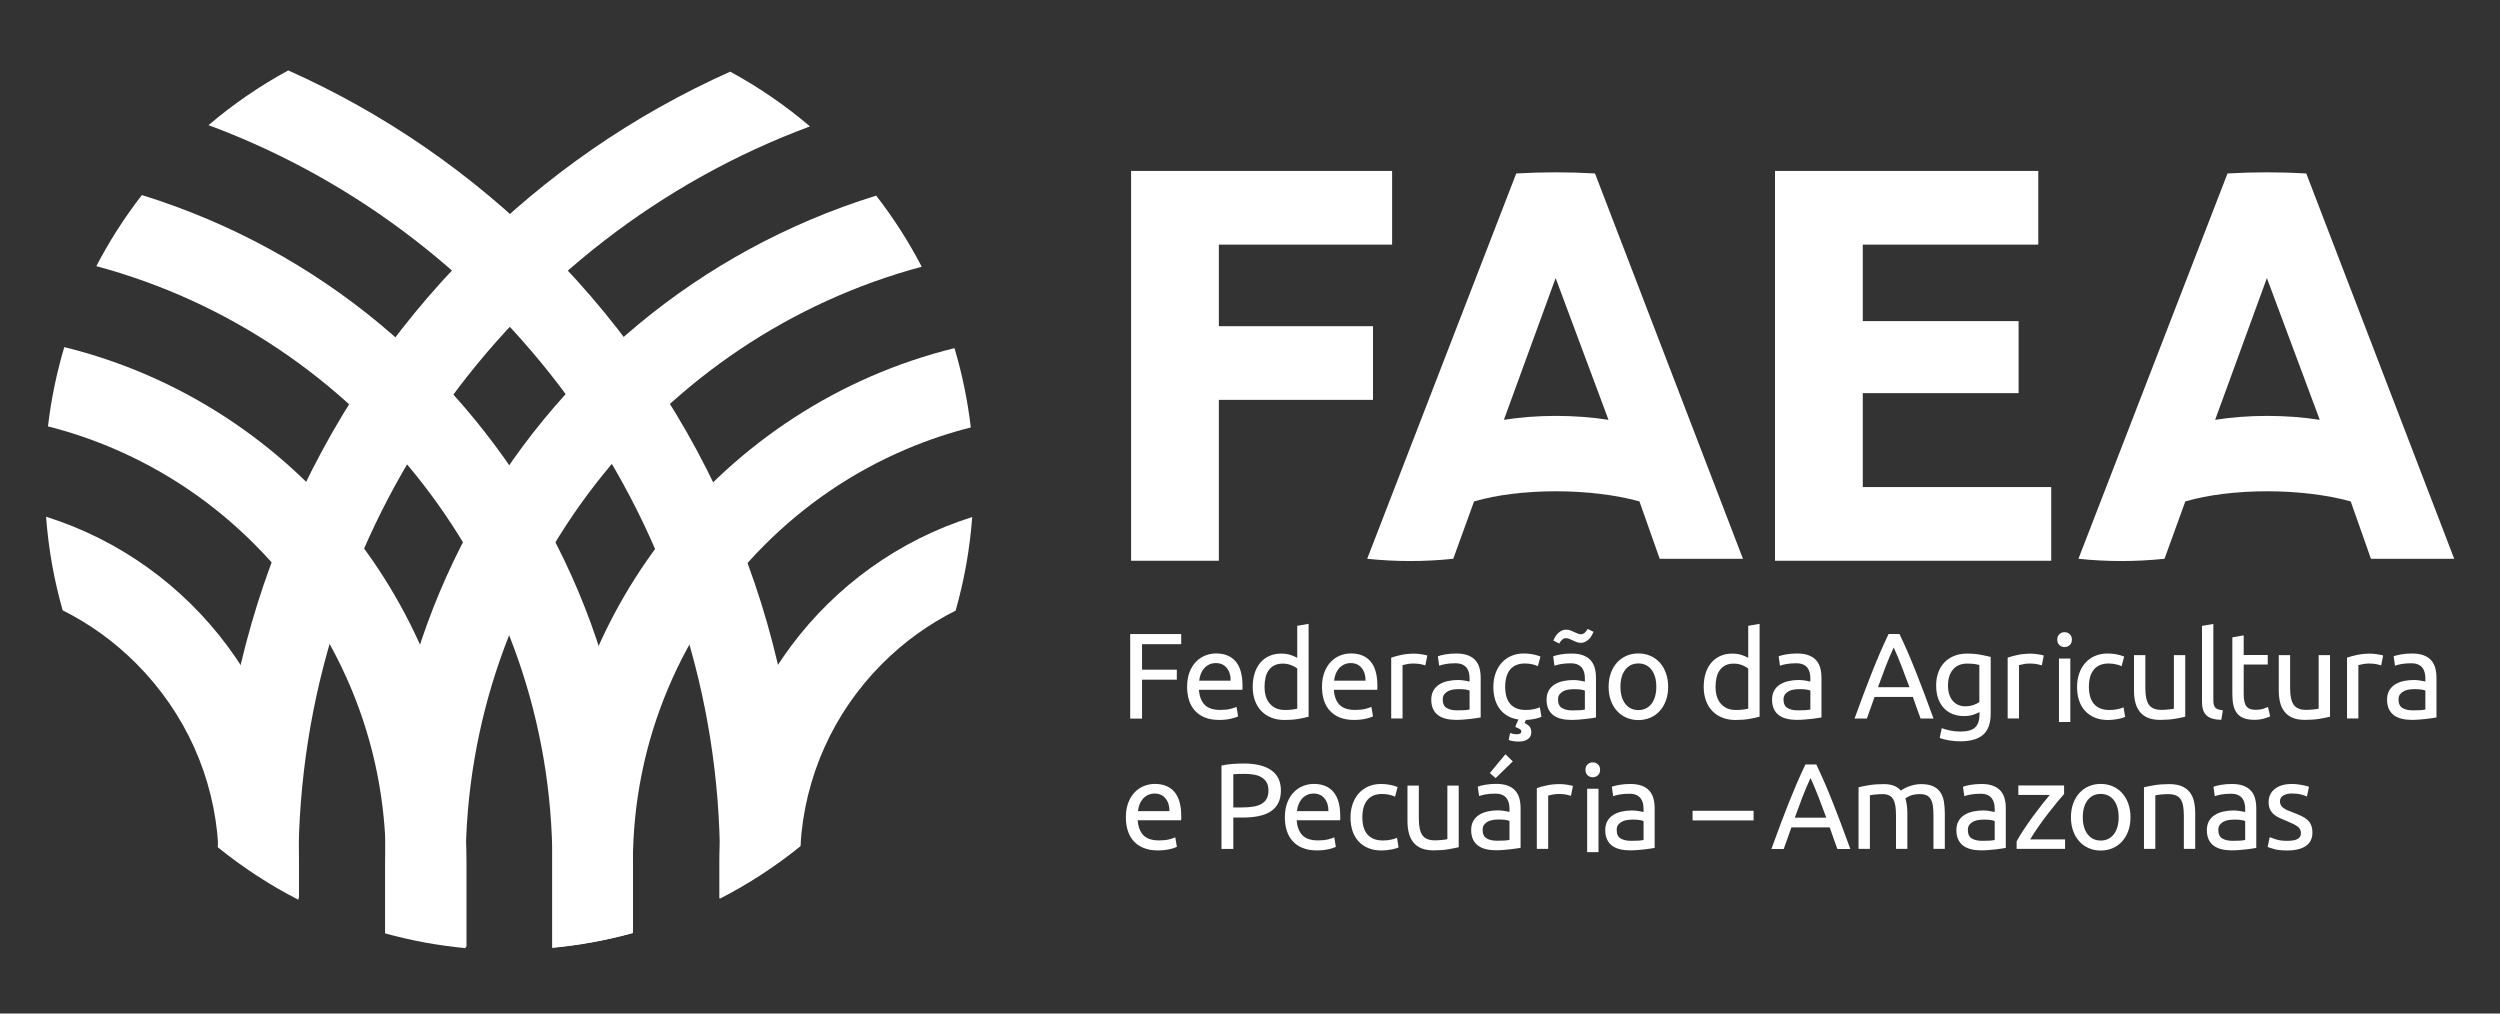 <?xml version="1.0" encoding="UTF-8" standalone="no"?>
<!DOCTYPE svg PUBLIC "-//W3C//DTD SVG 1.1//EN" "http://www.w3.org/Graphics/SVG/1.1/DTD/svg11.dtd">
<svg width="100%" height="100%" viewBox="0 0 370 150" version="1.1" xmlns="http://www.w3.org/2000/svg" xmlns:xlink="http://www.w3.org/1999/xlink" xml:space="preserve" xmlns:serif="http://www.serif.com/" style="fill-rule:evenodd;clip-rule:evenodd;stroke-linejoin:round;stroke-miterlimit:2;">
    <rect x="0" y="0" width="370" height="150" fill="#333333" stroke="none"/>
    <g id="Layer-1" serif:id="Layer 1" transform="matrix(4.167,0,0,4.167,-1568.94,-1165.54)">
        <g transform="matrix(0.213,0,0,0.213,416.657,302.227)">
            <path d="M0,14.099L0,0L8.504,0L8.504,1.689L1.974,1.689L1.974,5.941L7.772,5.941L7.772,7.609L1.974,7.609L1.974,14.099L0,14.099Z" style="fill:white;fill-rule:nonzero;"/>
        </g>
        <g transform="matrix(0.213,0,0,0.213,420.225,304.311)">
            <path d="M0,-2.014C0.013,-2.868 -0.201,-3.571 -0.641,-4.119C-1.082,-4.669 -1.689,-4.944 -2.462,-4.944C-2.896,-4.944 -3.279,-4.859 -3.611,-4.69C-3.944,-4.52 -4.225,-4.299 -4.456,-4.029C-4.687,-3.757 -4.866,-3.445 -4.995,-3.092C-5.124,-2.74 -5.208,-2.38 -5.249,-2.014L0,-2.014ZM-7.263,-0.977C-7.263,-1.912 -7.128,-2.73 -6.856,-3.428C-6.585,-4.126 -6.226,-4.706 -5.778,-5.167C-5.331,-5.628 -4.815,-5.974 -4.232,-6.205C-3.649,-6.436 -3.052,-6.551 -2.441,-6.551C-1.018,-6.551 0.074,-6.107 0.834,-5.218C1.593,-4.33 1.973,-2.977 1.973,-1.16L1.973,-0.844C1.973,-0.715 1.966,-0.597 1.953,-0.489L-5.29,-0.489C-5.208,0.61 -4.89,1.444 -4.333,2.014C-3.778,2.584 -2.91,2.869 -1.729,2.869C-1.065,2.869 -0.506,2.811 -0.051,2.696C0.403,2.581 0.746,2.468 0.977,2.36L1.241,3.947C1.01,4.069 0.606,4.198 0.03,4.334C-0.546,4.468 -1.201,4.537 -1.933,4.537C-2.855,4.537 -3.652,4.397 -4.323,4.12C-4.995,3.841 -5.547,3.459 -5.981,2.97C-6.416,2.482 -6.738,1.902 -6.948,1.231C-7.158,0.559 -7.263,-0.176 -7.263,-0.977" style="fill:white;fill-rule:nonzero;"/>
        </g>
        <g transform="matrix(0.213,0,0,0.213,422.59,303.693)">
            <path d="M0,-1.139C-0.231,-1.329 -0.563,-1.512 -0.997,-1.689C-1.431,-1.865 -1.906,-1.953 -2.421,-1.953C-2.964,-1.953 -3.428,-1.855 -3.814,-1.659C-4.201,-1.461 -4.517,-1.191 -4.761,-0.844C-5.005,-0.498 -5.181,-0.088 -5.29,0.386C-5.398,0.861 -5.452,1.37 -5.452,1.912C-5.452,3.146 -5.147,4.099 -4.537,4.77C-3.927,5.442 -3.113,5.778 -2.096,5.778C-1.58,5.778 -1.149,5.755 -0.804,5.707C-0.458,5.659 -0.19,5.608 0,5.554L0,-1.139ZM0,-8.26L1.892,-8.585L1.892,6.897C1.458,7.019 0.902,7.141 0.224,7.262C-0.455,7.384 -1.234,7.446 -2.116,7.446C-2.93,7.446 -3.662,7.317 -4.313,7.059C-4.964,6.802 -5.521,6.436 -5.981,5.961C-6.442,5.486 -6.799,4.906 -7.049,4.221C-7.301,3.537 -7.426,2.766 -7.426,1.912C-7.426,1.098 -7.321,0.352 -7.11,-0.326C-6.9,-1.003 -6.592,-1.587 -6.185,-2.076C-5.778,-2.564 -5.279,-2.943 -4.689,-3.214C-4.1,-3.486 -3.425,-3.621 -2.665,-3.621C-2.055,-3.621 -1.516,-3.54 -1.048,-3.377C-0.58,-3.214 -0.231,-3.059 0,-2.91L0,-8.26Z" style="fill:white;fill-rule:nonzero;"/>
        </g>
        <g transform="matrix(0.213,0,0,0.213,425.016,304.311)">
            <path d="M0,-2.014C0.013,-2.868 -0.201,-3.571 -0.641,-4.119C-1.082,-4.669 -1.689,-4.944 -2.462,-4.944C-2.896,-4.944 -3.279,-4.859 -3.611,-4.69C-3.944,-4.52 -4.225,-4.299 -4.456,-4.029C-4.687,-3.757 -4.866,-3.445 -4.995,-3.092C-5.124,-2.74 -5.208,-2.38 -5.249,-2.014L0,-2.014ZM-7.263,-0.977C-7.263,-1.912 -7.128,-2.73 -6.856,-3.428C-6.585,-4.126 -6.226,-4.706 -5.778,-5.167C-5.331,-5.628 -4.815,-5.974 -4.232,-6.205C-3.649,-6.436 -3.052,-6.551 -2.441,-6.551C-1.018,-6.551 0.074,-6.107 0.834,-5.218C1.593,-4.33 1.973,-2.977 1.973,-1.16L1.973,-0.844C1.973,-0.715 1.966,-0.597 1.953,-0.489L-5.29,-0.489C-5.208,0.61 -4.89,1.444 -4.333,2.014C-3.778,2.584 -2.91,2.869 -1.729,2.869C-1.065,2.869 -0.506,2.811 -0.051,2.696C0.403,2.581 0.746,2.468 0.977,2.36L1.241,3.947C1.01,4.069 0.606,4.198 0.03,4.334C-0.546,4.468 -1.201,4.537 -1.933,4.537C-2.855,4.537 -3.652,4.397 -4.323,4.12C-4.995,3.841 -5.547,3.459 -5.981,2.97C-6.416,2.482 -6.738,1.902 -6.948,1.231C-7.158,0.559 -7.263,-0.176 -7.263,-0.977" style="fill:white;fill-rule:nonzero;"/>
        </g>
        <g transform="matrix(0.213,0,0,0.213,426.759,305.224)">
            <path d="M0,-10.803C0.163,-10.803 0.349,-10.793 0.56,-10.773C0.77,-10.752 0.977,-10.725 1.181,-10.692C1.384,-10.657 1.569,-10.623 1.739,-10.59C1.909,-10.556 2.034,-10.525 2.116,-10.498L1.79,-8.85C1.642,-8.905 1.394,-8.969 1.048,-9.043C0.702,-9.117 0.257,-9.156 -0.284,-9.156C-0.638,-9.156 -0.987,-9.117 -1.333,-9.043C-1.679,-8.969 -1.905,-8.918 -2.015,-8.891L-2.015,0L-3.906,0L-3.906,-10.132C-3.458,-10.294 -2.902,-10.448 -2.237,-10.59C-1.573,-10.732 -0.827,-10.803 0,-10.803" style="fill:white;fill-rule:nonzero;"/>
        </g>
        <g transform="matrix(0.213,0,0,0.213,428.273,303.256)">
            <path d="M0,7.893C0.447,7.893 0.845,7.883 1.19,7.863C1.536,7.842 1.824,7.805 2.055,7.75L2.055,4.597C1.92,4.53 1.699,4.472 1.395,4.424C1.089,4.377 0.719,4.353 0.285,4.353C0,4.353 -0.302,4.373 -0.62,4.414C-0.939,4.455 -1.23,4.539 -1.495,4.668C-1.76,4.797 -1.98,4.974 -2.156,5.198C-2.332,5.421 -2.421,5.716 -2.421,6.082C-2.421,6.761 -2.204,7.232 -1.77,7.497C-1.336,7.761 -0.746,7.893 0,7.893M-0.162,-1.587C0.597,-1.587 1.238,-1.489 1.76,-1.293C2.282,-1.095 2.703,-0.818 3.021,-0.459C3.34,-0.099 3.567,0.329 3.703,0.824C3.838,1.319 3.906,1.865 3.906,2.461L3.906,9.074C3.744,9.1 3.516,9.138 3.225,9.185C2.934,9.233 2.604,9.277 2.238,9.317C1.872,9.358 1.475,9.395 1.048,9.429C0.621,9.463 0.197,9.48 -0.224,9.48C-0.82,9.48 -1.369,9.419 -1.871,9.297C-2.373,9.175 -2.807,8.982 -3.174,8.717C-3.539,8.453 -3.824,8.104 -4.027,7.669C-4.231,7.236 -4.333,6.713 -4.333,6.103C-4.333,5.52 -4.215,5.018 -3.977,4.597C-3.74,4.177 -3.418,3.838 -3.011,3.581C-2.604,3.323 -2.129,3.132 -1.586,3.01C-1.045,2.888 -0.475,2.828 0.122,2.828C0.312,2.828 0.509,2.837 0.713,2.858C0.916,2.878 1.109,2.906 1.292,2.939C1.475,2.973 1.635,3.003 1.77,3.031C1.906,3.058 2,3.079 2.055,3.092L2.055,2.563C2.055,2.251 2.021,1.943 1.953,1.637C1.885,1.332 1.764,1.061 1.587,0.824C1.41,0.586 1.17,0.396 0.865,0.253C0.56,0.112 0.163,0.04 -0.325,0.04C-0.949,0.04 -1.495,0.084 -1.963,0.172C-2.432,0.261 -2.78,0.352 -3.011,0.447L-3.234,-1.12C-2.99,-1.228 -2.584,-1.334 -2.014,-1.435C-1.444,-1.537 -0.827,-1.587 -0.162,-1.587" style="fill:white;fill-rule:nonzero;"/>
        </g>
        <g transform="matrix(0.213,0,0,0.213,430.712,303.684)">
            <path d="M0,7.487L-0.225,7.996C0.17,8.185 0.454,8.392 0.631,8.616C0.807,8.84 0.895,9.169 0.895,9.603C0.895,9.752 0.861,9.915 0.793,10.091C0.725,10.267 0.61,10.43 0.447,10.58C0.285,10.728 0.067,10.85 -0.203,10.946C-0.475,11.041 -0.807,11.088 -1.201,11.088C-1.553,11.088 -1.875,11.06 -2.167,11.007C-2.459,10.952 -2.692,10.891 -2.869,10.824L-2.645,9.664C-2.482,9.717 -2.309,9.765 -2.126,9.806C-1.943,9.847 -1.736,9.867 -1.506,9.867C-1.018,9.867 -0.773,9.712 -0.773,9.399C-0.773,9.25 -0.848,9.125 -0.997,9.023C-1.146,8.922 -1.356,8.816 -1.628,8.708L-1.77,8.646C-1.717,8.484 -1.642,8.287 -1.547,8.056C-1.451,7.826 -1.35,7.609 -1.241,7.406C-1.934,7.31 -2.54,7.111 -3.063,6.805C-3.584,6.501 -4.021,6.111 -4.374,5.635C-4.727,5.161 -4.992,4.615 -5.168,3.998C-5.344,3.381 -5.432,2.706 -5.432,1.973C-5.432,1.16 -5.313,0.414 -5.076,-0.264C-4.839,-0.943 -4.504,-1.529 -4.068,-2.024C-3.635,-2.519 -3.103,-2.906 -2.473,-3.184C-1.842,-3.461 -1.14,-3.601 -0.366,-3.601C0.108,-3.601 0.583,-3.56 1.058,-3.479C1.532,-3.398 1.986,-3.268 2.421,-3.092L1.994,-1.485C1.709,-1.62 1.38,-1.729 1.007,-1.811C0.634,-1.892 0.236,-1.933 -0.184,-1.933C-1.241,-1.933 -2.052,-1.6 -2.614,-0.936C-3.178,-0.271 -3.459,0.699 -3.459,1.973C-3.459,2.544 -3.395,3.065 -3.266,3.54C-3.137,4.015 -2.934,4.422 -2.655,4.76C-2.377,5.1 -2.021,5.361 -1.587,5.544C-1.153,5.727 -0.624,5.819 0,5.819C0.502,5.819 0.956,5.771 1.363,5.676C1.77,5.582 2.088,5.48 2.319,5.371L2.584,6.958C2.475,7.012 2.329,7.07 2.146,7.131C1.963,7.192 1.756,7.246 1.525,7.294C1.295,7.341 1.047,7.382 0.783,7.416C0.519,7.45 0.258,7.473 0,7.487" style="fill:white;fill-rule:nonzero;"/>
        </g>
        <g transform="matrix(0.213,0,0,0.213,432.368,302.382)">
            <path d="M0,12.003C0.448,12.003 0.846,11.993 1.191,11.973C1.537,11.952 1.824,11.915 2.056,11.86L2.056,8.707C1.92,8.64 1.699,8.582 1.395,8.534C1.09,8.487 0.719,8.463 0.285,8.463C0,8.463 -0.301,8.483 -0.619,8.524C-0.938,8.565 -1.23,8.649 -1.494,8.778C-1.76,8.907 -1.979,9.084 -2.156,9.308C-2.332,9.531 -2.42,9.826 -2.42,10.192C-2.42,10.871 -2.203,11.342 -1.77,11.607C-1.336,11.871 -0.746,12.003 0,12.003M3.5,-1.099C3.432,-0.936 3.34,-0.746 3.225,-0.529C3.109,-0.312 2.964,-0.112 2.788,0.071C2.611,0.254 2.404,0.41 2.168,0.539C1.93,0.668 1.669,0.732 1.385,0.732C1.113,0.732 0.858,0.685 0.621,0.59C0.384,0.495 0.156,0.394 -0.061,0.284C-0.291,0.176 -0.488,0.095 -0.65,0.04C-0.812,-0.014 -0.969,-0.041 -1.118,-0.041C-1.35,-0.041 -1.562,0.054 -1.76,0.244C-1.956,0.434 -2.108,0.638 -2.217,0.855L-3.193,0.366C-3.139,0.203 -3.051,0.014 -2.929,-0.204C-2.807,-0.421 -2.658,-0.621 -2.481,-0.804C-2.305,-0.987 -2.098,-1.143 -1.861,-1.271C-1.623,-1.4 -1.362,-1.465 -1.078,-1.465C-0.807,-1.465 -0.553,-1.417 -0.314,-1.322C-0.078,-1.227 0.15,-1.126 0.367,-1.018C0.598,-0.909 0.794,-0.827 0.957,-0.773C1.119,-0.719 1.275,-0.692 1.425,-0.692C1.655,-0.692 1.869,-0.787 2.066,-0.976C2.262,-1.167 2.414,-1.37 2.523,-1.587L3.5,-1.099ZM-0.162,2.523C0.598,2.523 1.238,2.621 1.761,2.817C2.283,3.015 2.703,3.292 3.021,3.651C3.34,4.011 3.568,4.439 3.703,4.934C3.839,5.429 3.906,5.975 3.906,6.571L3.906,13.184C3.744,13.21 3.517,13.248 3.225,13.295C2.934,13.343 2.605,13.387 2.238,13.427C1.873,13.468 1.476,13.505 1.049,13.539C0.621,13.573 0.197,13.59 -0.223,13.59C-0.82,13.59 -1.369,13.529 -1.871,13.407C-2.373,13.285 -2.807,13.092 -3.173,12.827C-3.539,12.563 -3.824,12.214 -4.027,11.779C-4.23,11.346 -4.332,10.823 -4.332,10.213C-4.332,9.63 -4.215,9.128 -3.977,8.707C-3.74,8.287 -3.417,7.948 -3.01,7.691C-2.604,7.433 -2.129,7.242 -1.586,7.12C-1.044,6.998 -0.475,6.938 0.123,6.938C0.312,6.938 0.51,6.947 0.713,6.968C0.916,6.988 1.109,7.016 1.293,7.049C1.476,7.083 1.635,7.113 1.771,7.141C1.906,7.168 2.001,7.189 2.056,7.202L2.056,6.673C2.056,6.361 2.021,6.053 1.953,5.747C1.886,5.442 1.764,5.171 1.588,4.934C1.411,4.696 1.17,4.506 0.865,4.363C0.561,4.222 0.164,4.15 -0.324,4.15C-0.949,4.15 -1.494,4.194 -1.963,4.282C-2.431,4.371 -2.779,4.462 -3.01,4.557L-3.234,2.99C-2.99,2.882 -2.583,2.776 -2.014,2.675C-1.443,2.573 -0.826,2.523 -0.162,2.523" style="fill:white;fill-rule:nonzero;"/>
        </g>
        <g transform="matrix(0.213,0,0,0.213,435.343,304.099)">
            <path d="M0,-0.001C0,-1.194 -0.269,-2.14 -0.804,-2.839C-1.339,-3.537 -2.068,-3.887 -2.991,-3.887C-3.913,-3.887 -4.642,-3.537 -5.178,-2.839C-5.714,-2.14 -5.981,-1.194 -5.981,-0.001C-5.981,1.193 -5.714,2.139 -5.178,2.838C-4.642,3.536 -3.913,3.886 -2.991,3.886C-2.068,3.886 -1.339,3.536 -0.804,2.838C-0.269,2.139 0,1.193 0,-0.001M1.974,-0.001C1.974,0.841 1.852,1.6 1.607,2.278C1.363,2.956 1.021,3.539 0.58,4.027C0.14,4.516 -0.386,4.893 -0.997,5.157C-1.606,5.421 -2.272,5.554 -2.991,5.554C-3.71,5.554 -4.374,5.421 -4.984,5.157C-5.595,4.893 -6.12,4.516 -6.562,4.027C-7.002,3.539 -7.345,2.956 -7.589,2.278C-7.833,1.6 -7.954,0.841 -7.954,-0.001C-7.954,-0.828 -7.833,-1.584 -7.589,-2.269C-7.345,-2.954 -7.002,-3.54 -6.562,-4.028C-6.12,-4.517 -5.595,-4.894 -4.984,-5.158C-4.374,-5.423 -3.71,-5.555 -2.991,-5.555C-2.272,-5.555 -1.606,-5.423 -0.997,-5.158C-0.386,-4.894 0.14,-4.517 0.58,-4.028C1.021,-3.54 1.363,-2.954 1.607,-2.269C1.852,-1.584 1.974,-0.828 1.974,-0.001" style="fill:white;fill-rule:nonzero;"/>
        </g>
        <g transform="matrix(0.213,0,0,0.213,438.608,303.693)">
            <path d="M0,-1.139C-0.23,-1.329 -0.562,-1.512 -0.997,-1.689C-1.432,-1.865 -1.906,-1.953 -2.421,-1.953C-2.964,-1.953 -3.428,-1.855 -3.814,-1.659C-4.201,-1.461 -4.517,-1.191 -4.761,-0.844C-5.005,-0.498 -5.182,-0.088 -5.289,0.386C-5.398,0.861 -5.452,1.37 -5.452,1.912C-5.452,3.146 -5.146,4.099 -4.537,4.77C-3.927,5.442 -3.113,5.778 -2.096,5.778C-1.58,5.778 -1.149,5.755 -0.804,5.707C-0.458,5.659 -0.189,5.608 0,5.554L0,-1.139ZM0,-8.26L1.893,-8.585L1.893,6.897C1.458,7.019 0.902,7.141 0.224,7.262C-0.455,7.384 -1.234,7.446 -2.115,7.446C-2.93,7.446 -3.662,7.317 -4.312,7.059C-4.964,6.802 -5.521,6.436 -5.981,5.961C-6.442,5.486 -6.799,4.906 -7.049,4.221C-7.301,3.537 -7.426,2.766 -7.426,1.912C-7.426,1.098 -7.32,0.352 -7.11,-0.326C-6.9,-1.003 -6.592,-1.587 -6.185,-2.076C-5.777,-2.564 -5.279,-2.943 -4.689,-3.214C-4.1,-3.486 -3.425,-3.621 -2.665,-3.621C-2.055,-3.621 -1.516,-3.54 -1.048,-3.377C-0.58,-3.214 -0.23,-3.059 0,-2.91L0,-8.26Z" style="fill:white;fill-rule:nonzero;"/>
        </g>
        <g transform="matrix(0.213,0,0,0.213,440.377,303.256)">
            <path d="M0,7.893C0.447,7.893 0.845,7.883 1.19,7.863C1.536,7.842 1.824,7.805 2.055,7.75L2.055,4.597C1.919,4.53 1.699,4.472 1.395,4.424C1.089,4.377 0.719,4.353 0.285,4.353C0,4.353 -0.302,4.373 -0.62,4.414C-0.939,4.455 -1.23,4.539 -1.495,4.668C-1.76,4.797 -1.98,4.974 -2.156,5.198C-2.332,5.421 -2.421,5.716 -2.421,6.082C-2.421,6.761 -2.204,7.232 -1.77,7.497C-1.336,7.761 -0.746,7.893 0,7.893M-0.162,-1.587C0.597,-1.587 1.238,-1.489 1.76,-1.293C2.282,-1.095 2.702,-0.818 3.021,-0.459C3.34,-0.099 3.567,0.329 3.703,0.824C3.838,1.319 3.906,1.865 3.906,2.461L3.906,9.074C3.743,9.1 3.517,9.138 3.225,9.185C2.933,9.233 2.604,9.277 2.238,9.317C1.872,9.358 1.475,9.395 1.048,9.429C0.621,9.463 0.197,9.48 -0.224,9.48C-0.82,9.48 -1.369,9.419 -1.871,9.297C-2.373,9.175 -2.807,8.982 -3.174,8.717C-3.539,8.453 -3.824,8.104 -4.027,7.669C-4.231,7.236 -4.333,6.713 -4.333,6.103C-4.333,5.52 -4.215,5.018 -3.977,4.597C-3.74,4.177 -3.418,3.838 -3.011,3.581C-2.604,3.323 -2.129,3.132 -1.586,3.01C-1.045,2.888 -0.475,2.828 0.122,2.828C0.312,2.828 0.509,2.837 0.713,2.858C0.916,2.878 1.109,2.906 1.292,2.939C1.475,2.973 1.635,3.003 1.77,3.031C1.905,3.058 2.001,3.079 2.055,3.092L2.055,2.563C2.055,2.251 2.021,1.943 1.953,1.637C1.886,1.332 1.764,1.061 1.587,0.824C1.41,0.586 1.17,0.396 0.865,0.253C0.56,0.112 0.163,0.04 -0.325,0.04C-0.949,0.04 -1.495,0.084 -1.963,0.172C-2.432,0.261 -2.78,0.352 -3.011,0.447L-3.234,-1.12C-2.99,-1.228 -2.584,-1.334 -2.014,-1.435C-1.444,-1.537 -0.827,-1.587 -0.162,-1.587" style="fill:white;fill-rule:nonzero;"/>
        </g>
        <g transform="matrix(0.213,0,0,0.213,444.334,303.338)">
            <path d="M0,3.641C-0.434,2.461 -0.864,1.319 -1.291,0.213C-1.719,-0.892 -2.163,-1.954 -2.624,-2.971C-3.099,-1.954 -3.55,-0.892 -3.977,0.213C-4.404,1.319 -4.828,2.461 -5.248,3.641L0,3.641ZM1.852,8.87C1.621,8.259 1.404,7.659 1.201,7.069C0.997,6.479 0.787,5.879 0.57,5.269L-5.818,5.269L-7.1,8.87L-9.154,8.87C-8.612,7.377 -8.104,5.997 -7.629,4.73C-7.154,3.461 -6.689,2.257 -6.235,1.119C-5.781,-0.021 -5.33,-1.11 -4.882,-2.147C-4.435,-3.184 -3.967,-4.213 -3.479,-5.229L-1.668,-5.229C-1.18,-4.213 -0.712,-3.184 -0.264,-2.147C0.184,-1.11 0.635,-0.021 1.089,1.119C1.543,2.257 2.008,3.461 2.482,4.73C2.957,5.997 3.466,7.377 4.009,8.87L1.852,8.87Z" style="fill:white;fill-rule:nonzero;"/>
        </g>
        <g transform="matrix(0.213,0,0,0.213,446.816,305.634)">
            <path d="M0,-10.844C-0.189,-10.898 -0.444,-10.948 -0.763,-10.996C-1.081,-11.044 -1.512,-11.068 -2.055,-11.068C-3.071,-11.068 -3.855,-10.735 -4.404,-10.071C-4.953,-9.407 -5.229,-8.525 -5.229,-7.426C-5.229,-6.816 -5.15,-6.293 -4.994,-5.86C-4.839,-5.425 -4.628,-5.066 -4.363,-4.782C-4.1,-4.496 -3.794,-4.285 -3.448,-4.151C-3.103,-4.015 -2.746,-3.947 -2.38,-3.947C-1.878,-3.947 -1.417,-4.018 -0.996,-4.16C-0.576,-4.303 -0.244,-4.469 0,-4.659L0,-10.844ZM0.021,-2.99C-0.143,-2.882 -0.457,-2.743 -0.926,-2.573C-1.394,-2.404 -1.939,-2.32 -2.563,-2.32C-3.201,-2.32 -3.801,-2.421 -4.363,-2.624C-4.927,-2.828 -5.418,-3.144 -5.839,-3.571C-6.259,-3.998 -6.592,-4.53 -6.836,-5.167C-7.08,-5.805 -7.202,-6.565 -7.202,-7.447C-7.202,-8.219 -7.087,-8.928 -6.855,-9.573C-6.625,-10.216 -6.29,-10.773 -5.849,-11.24C-5.408,-11.708 -4.869,-12.074 -4.231,-12.339C-3.594,-12.604 -2.875,-12.736 -2.075,-12.736C-1.193,-12.736 -0.424,-12.671 0.234,-12.542C0.892,-12.413 1.444,-12.295 1.893,-12.187L1.893,-2.746C1.893,-1.119 1.472,0.061 0.631,0.794C-0.21,1.526 -1.484,1.892 -3.193,1.892C-3.858,1.892 -4.485,1.838 -5.075,1.729C-5.666,1.621 -6.178,1.492 -6.611,1.343L-6.266,-0.305C-5.887,-0.156 -5.422,-0.024 -4.872,0.092C-4.323,0.207 -3.75,0.264 -3.153,0.264C-2.027,0.264 -1.217,0.041 -0.722,-0.407C-0.227,-0.855 0.021,-1.567 0.021,-2.543L0.021,-2.99Z" style="fill:white;fill-rule:nonzero;"/>
        </g>
        <g transform="matrix(0.213,0,0,0.213,448.654,305.224)">
            <path d="M0,-10.803C0.162,-10.803 0.349,-10.793 0.559,-10.773C0.77,-10.752 0.977,-10.725 1.18,-10.692C1.383,-10.657 1.569,-10.623 1.739,-10.59C1.908,-10.556 2.034,-10.525 2.115,-10.498L1.79,-8.85C1.641,-8.905 1.394,-8.969 1.047,-9.043C0.701,-9.117 0.257,-9.156 -0.285,-9.156C-0.638,-9.156 -0.987,-9.117 -1.333,-9.043C-1.679,-8.969 -1.906,-8.918 -2.015,-8.891L-2.015,0L-3.906,0L-3.906,-10.132C-3.459,-10.294 -2.903,-10.448 -2.238,-10.59C-1.574,-10.732 -0.828,-10.803 0,-10.803" style="fill:white;fill-rule:nonzero;"/>
        </g>
        <g transform="matrix(0.213,0,0,0.213,332.843,243.143)">
            <path d="M550.253,292.049L548.361,292.049L548.361,281.47L550.253,281.47L550.253,292.049ZM549.297,279.558C548.958,279.558 548.669,279.446 548.433,279.222C548.195,278.998 548.077,278.697 548.077,278.317C548.077,277.937 548.195,277.635 548.433,277.412C548.669,277.188 548.958,277.076 549.297,277.076C549.636,277.076 549.924,277.188 550.161,277.412C550.399,277.635 550.518,277.937 550.518,278.317C550.518,278.697 550.399,278.998 550.161,279.222C549.924,279.446 549.636,279.558 549.297,279.558" style="fill:white;fill-rule:nonzero;"/>
        </g>
        <g transform="matrix(0.213,0,0,0.213,451.392,302.918)">
            <path d="M0,11.088C-0.854,11.088 -1.604,10.952 -2.248,10.681C-2.893,10.41 -3.436,10.03 -3.876,9.542C-4.316,9.054 -4.646,8.474 -4.862,7.802C-5.08,7.131 -5.188,6.389 -5.188,5.574C-5.188,4.761 -5.069,4.015 -4.832,3.337C-4.595,2.658 -4.259,2.072 -3.825,1.577C-3.391,1.082 -2.858,0.695 -2.228,0.417C-1.598,0.14 -0.896,0 -0.122,0C0.353,0 0.827,0.041 1.302,0.122C1.776,0.203 2.23,0.333 2.665,0.509L2.237,2.116C1.953,1.981 1.624,1.872 1.251,1.79C0.878,1.709 0.481,1.668 0.061,1.668C-0.997,1.668 -1.808,2.001 -2.37,2.665C-2.934,3.33 -3.215,4.3 -3.215,5.574C-3.215,6.145 -3.15,6.666 -3.021,7.141C-2.893,7.616 -2.689,8.023 -2.411,8.361C-2.133,8.701 -1.777,8.962 -1.343,9.145C-0.909,9.328 -0.38,9.42 0.244,9.42C0.746,9.42 1.2,9.372 1.607,9.277C2.014,9.183 2.332,9.081 2.563,8.972L2.828,10.559C2.719,10.627 2.563,10.692 2.359,10.752C2.156,10.814 1.926,10.867 1.668,10.915C1.41,10.962 1.136,11.003 0.844,11.037C0.553,11.07 0.271,11.088 0,11.088" style="fill:white;fill-rule:nonzero;"/>
        </g>
        <g transform="matrix(0.213,0,0,0.213,454.129,303.087)">
            <path d="M0,9.746C-0.434,9.854 -1.007,9.97 -1.719,10.092C-2.431,10.214 -3.255,10.274 -4.19,10.274C-5.004,10.274 -5.689,10.155 -6.245,9.919C-6.802,9.682 -7.249,9.346 -7.588,8.911C-7.928,8.477 -8.172,7.966 -8.32,7.375C-8.47,6.785 -8.544,6.131 -8.544,5.412L-8.544,-0.528L-6.652,-0.528L-6.652,5.005C-6.652,6.294 -6.449,7.216 -6.042,7.772C-5.635,8.328 -4.95,8.606 -3.987,8.606C-3.783,8.606 -3.573,8.6 -3.356,8.586C-3.14,8.572 -2.937,8.556 -2.746,8.535C-2.557,8.515 -2.384,8.494 -2.228,8.474C-2.071,8.454 -1.96,8.431 -1.892,8.403L-1.892,-0.528L0,-0.528L0,9.746Z" style="fill:white;fill-rule:nonzero;"/>
        </g>
        <g transform="matrix(0.213,0,0,0.213,455.409,301.868)">
            <path d="M0,15.99C-1.167,15.963 -1.994,15.713 -2.482,15.238C-2.971,14.763 -3.215,14.024 -3.215,13.02L-3.215,0.325L-1.323,0L-1.323,12.715C-1.323,13.027 -1.296,13.285 -1.241,13.488C-1.187,13.691 -1.099,13.854 -0.977,13.976C-0.854,14.098 -0.692,14.19 -0.488,14.251C-0.285,14.312 -0.034,14.363 0.264,14.403L0,15.99Z" style="fill:white;fill-rule:nonzero;"/>
        </g>
        <g transform="matrix(0.213,0,0,0.213,456.205,304.575)">
            <path d="M0,-7.528L4.008,-7.528L4.008,-5.941L0,-5.941L0,-1.058C0,-0.53 0.041,-0.092 0.122,0.253C0.203,0.6 0.325,0.871 0.488,1.068C0.651,1.264 0.854,1.404 1.099,1.485C1.343,1.566 1.628,1.607 1.953,1.607C2.522,1.607 2.98,1.542 3.326,1.413C3.672,1.285 3.913,1.193 4.049,1.139L4.415,2.705C4.225,2.8 3.893,2.919 3.418,3.061C2.943,3.203 2.4,3.275 1.79,3.275C1.071,3.275 0.479,3.183 0.011,3C-0.458,2.817 -0.834,2.542 -1.119,2.176C-1.403,1.81 -1.604,1.36 -1.719,0.824C-1.834,0.287 -1.892,-0.333 -1.892,-1.038L-1.892,-10.478L0,-10.803L0,-7.528Z" style="fill:white;fill-rule:nonzero;"/>
        </g>
        <g transform="matrix(0.213,0,0,0.213,459.271,303.087)">
            <path d="M0,9.746C-0.434,9.854 -1.007,9.97 -1.719,10.092C-2.431,10.214 -3.255,10.274 -4.19,10.274C-5.004,10.274 -5.689,10.155 -6.245,9.919C-6.802,9.682 -7.249,9.346 -7.588,8.911C-7.928,8.477 -8.172,7.966 -8.32,7.375C-8.47,6.785 -8.544,6.131 -8.544,5.412L-8.544,-0.528L-6.652,-0.528L-6.652,5.005C-6.652,6.294 -6.449,7.216 -6.042,7.772C-5.635,8.328 -4.95,8.606 -3.987,8.606C-3.783,8.606 -3.573,8.6 -3.356,8.586C-3.14,8.572 -2.937,8.556 -2.746,8.535C-2.557,8.515 -2.384,8.494 -2.228,8.474C-2.071,8.454 -1.96,8.431 -1.892,8.403L-1.892,-0.528L0,-0.528L0,9.746Z" style="fill:white;fill-rule:nonzero;"/>
        </g>
        <g transform="matrix(0.213,0,0,0.213,460.707,305.224)">
            <path d="M0,-10.803C0.162,-10.803 0.349,-10.793 0.559,-10.773C0.77,-10.752 0.977,-10.725 1.18,-10.692C1.383,-10.657 1.569,-10.623 1.739,-10.59C1.908,-10.556 2.034,-10.525 2.115,-10.498L1.79,-8.85C1.641,-8.905 1.394,-8.969 1.047,-9.043C0.701,-9.117 0.257,-9.156 -0.285,-9.156C-0.638,-9.156 -0.987,-9.117 -1.333,-9.043C-1.679,-8.969 -1.906,-8.918 -2.015,-8.891L-2.015,0L-3.906,0L-3.906,-10.132C-3.459,-10.294 -2.903,-10.448 -2.238,-10.59C-1.574,-10.732 -0.828,-10.803 0,-10.803" style="fill:white;fill-rule:nonzero;"/>
        </g>
        <g transform="matrix(0.213,0,0,0.213,462.22,303.256)">
            <path d="M0,7.893C0.448,7.893 0.845,7.883 1.19,7.863C1.536,7.842 1.824,7.805 2.055,7.75L2.055,4.597C1.919,4.53 1.699,4.472 1.394,4.424C1.089,4.377 0.719,4.353 0.285,4.353C0,4.353 -0.302,4.373 -0.62,4.414C-0.939,4.455 -1.23,4.539 -1.495,4.668C-1.76,4.797 -1.98,4.974 -2.156,5.198C-2.333,5.421 -2.421,5.716 -2.421,6.082C-2.421,6.761 -2.204,7.232 -1.77,7.497C-1.336,7.761 -0.746,7.893 0,7.893M-0.162,-1.587C0.597,-1.587 1.237,-1.489 1.76,-1.293C2.282,-1.095 2.702,-0.818 3.021,-0.459C3.34,-0.099 3.567,0.329 3.703,0.824C3.838,1.319 3.906,1.865 3.906,2.461L3.906,9.074C3.743,9.1 3.517,9.138 3.225,9.185C2.933,9.233 2.604,9.277 2.238,9.317C1.872,9.358 1.476,9.395 1.048,9.429C0.621,9.463 0.196,9.48 -0.224,9.48C-0.82,9.48 -1.37,9.419 -1.871,9.297C-2.373,9.175 -2.808,8.982 -3.174,8.717C-3.54,8.453 -3.824,8.104 -4.028,7.669C-4.231,7.236 -4.333,6.713 -4.333,6.103C-4.333,5.52 -4.215,5.018 -3.978,4.597C-3.74,4.177 -3.418,3.838 -3.011,3.581C-2.604,3.323 -2.129,3.132 -1.587,3.01C-1.044,2.888 -0.475,2.828 0.122,2.828C0.312,2.828 0.509,2.837 0.712,2.858C0.916,2.878 1.109,2.906 1.292,2.939C1.476,2.973 1.635,3.003 1.771,3.031C1.905,3.058 2.001,3.079 2.055,3.092L2.055,2.563C2.055,2.251 2.021,1.943 1.953,1.637C1.886,1.332 1.764,1.061 1.587,0.824C1.411,0.586 1.17,0.396 0.865,0.253C0.56,0.112 0.163,0.04 -0.325,0.04C-0.949,0.04 -1.495,0.084 -1.963,0.172C-2.431,0.261 -2.78,0.352 -3.011,0.447L-3.234,-1.12C-2.99,-1.228 -2.584,-1.334 -2.014,-1.435C-1.444,-1.537 -0.827,-1.587 -0.162,-1.587" style="fill:white;fill-rule:nonzero;"/>
        </g>
        <g transform="matrix(0.213,0,0,0.213,418.05,308.945)">
            <path d="M0,-2.014C0.013,-2.868 -0.201,-3.571 -0.641,-4.119C-1.082,-4.669 -1.689,-4.944 -2.462,-4.944C-2.896,-4.944 -3.279,-4.859 -3.611,-4.69C-3.944,-4.52 -4.225,-4.299 -4.456,-4.029C-4.687,-3.757 -4.866,-3.445 -4.995,-3.092C-5.124,-2.74 -5.208,-2.38 -5.249,-2.014L0,-2.014ZM-7.263,-0.977C-7.263,-1.912 -7.128,-2.73 -6.856,-3.428C-6.585,-4.126 -6.226,-4.706 -5.778,-5.167C-5.331,-5.628 -4.815,-5.974 -4.232,-6.205C-3.649,-6.436 -3.052,-6.551 -2.441,-6.551C-1.018,-6.551 0.074,-6.107 0.834,-5.218C1.593,-4.33 1.973,-2.977 1.973,-1.16L1.973,-0.844C1.973,-0.715 1.966,-0.597 1.953,-0.489L-5.29,-0.489C-5.208,0.61 -4.89,1.444 -4.333,2.014C-3.778,2.584 -2.91,2.869 -1.729,2.869C-1.065,2.869 -0.506,2.811 -0.051,2.696C0.403,2.581 0.746,2.468 0.977,2.36L1.241,3.947C1.01,4.069 0.606,4.198 0.03,4.334C-0.546,4.468 -1.201,4.537 -1.933,4.537C-2.855,4.537 -3.652,4.397 -4.323,4.12C-4.995,3.841 -5.547,3.459 -5.981,2.97C-6.416,2.482 -6.738,1.902 -6.948,1.231C-7.158,0.559 -7.263,-0.176 -7.263,-0.977" style="fill:white;fill-rule:nonzero;"/>
        </g>
        <g transform="matrix(0.213,0,0,0.213,420.731,309.49)">
            <path d="M0,-10.783C-0.841,-10.783 -1.485,-10.762 -1.933,-10.722L-1.933,-5.188L-0.448,-5.188C0.23,-5.188 0.841,-5.232 1.383,-5.321C1.926,-5.409 2.383,-5.557 2.757,-5.768C3.129,-5.978 3.418,-6.266 3.622,-6.633C3.825,-6.999 3.927,-7.467 3.927,-8.037C3.927,-8.579 3.821,-9.026 3.611,-9.38C3.401,-9.732 3.116,-10.013 2.757,-10.223C2.397,-10.433 1.98,-10.58 1.505,-10.661C1.031,-10.743 0.529,-10.783 0,-10.783M-0.163,-12.512C1.817,-12.512 3.34,-12.137 4.405,-11.384C5.469,-10.631 6.001,-9.509 6.001,-8.016C6.001,-7.203 5.856,-6.508 5.564,-5.931C5.272,-5.354 4.852,-4.887 4.303,-4.527C3.753,-4.168 3.085,-3.907 2.299,-3.744C1.512,-3.581 0.624,-3.5 -0.366,-3.5L-1.933,-3.5L-1.933,1.729L-3.906,1.729L-3.906,-12.167C-3.35,-12.303 -2.729,-12.393 -2.044,-12.441C-1.36,-12.489 -0.732,-12.512 -0.163,-12.512" style="fill:white;fill-rule:nonzero;"/>
        </g>
        <g transform="matrix(0.213,0,0,0.213,423.697,308.945)">
            <path d="M0,-2.014C0.013,-2.868 -0.201,-3.571 -0.641,-4.119C-1.082,-4.669 -1.689,-4.944 -2.462,-4.944C-2.896,-4.944 -3.279,-4.859 -3.611,-4.69C-3.944,-4.52 -4.225,-4.299 -4.456,-4.029C-4.687,-3.757 -4.866,-3.445 -4.995,-3.092C-5.124,-2.74 -5.208,-2.38 -5.249,-2.014L0,-2.014ZM-7.263,-0.977C-7.263,-1.912 -7.128,-2.73 -6.856,-3.428C-6.585,-4.126 -6.226,-4.706 -5.778,-5.167C-5.331,-5.628 -4.815,-5.974 -4.232,-6.205C-3.649,-6.436 -3.052,-6.551 -2.441,-6.551C-1.018,-6.551 0.074,-6.107 0.834,-5.218C1.593,-4.33 1.973,-2.977 1.973,-1.16L1.973,-0.844C1.973,-0.715 1.966,-0.597 1.953,-0.489L-5.29,-0.489C-5.208,0.61 -4.89,1.444 -4.333,2.014C-3.778,2.584 -2.91,2.869 -1.729,2.869C-1.065,2.869 -0.506,2.811 -0.051,2.696C0.403,2.581 0.746,2.468 0.977,2.36L1.241,3.947C1.01,4.069 0.606,4.198 0.03,4.334C-0.546,4.468 -1.201,4.537 -1.933,4.537C-2.855,4.537 -3.652,4.397 -4.323,4.12C-4.995,3.841 -5.547,3.459 -5.981,2.97C-6.416,2.482 -6.738,1.902 -6.948,1.231C-7.158,0.559 -7.263,-0.176 -7.263,-0.977" style="fill:white;fill-rule:nonzero;"/>
        </g>
        <g transform="matrix(0.213,0,0,0.213,425.587,307.552)">
            <path d="M0,11.088C-0.854,11.088 -1.604,10.952 -2.248,10.681C-2.893,10.41 -3.435,10.03 -3.876,9.542C-4.317,9.054 -4.646,8.474 -4.862,7.802C-5.08,7.131 -5.188,6.389 -5.188,5.574C-5.188,4.761 -5.069,4.015 -4.832,3.337C-4.595,2.658 -4.259,2.072 -3.825,1.577C-3.391,1.082 -2.858,0.695 -2.228,0.417C-1.597,0.14 -0.896,0 -0.122,0C0.353,0 0.827,0.041 1.302,0.122C1.776,0.203 2.231,0.333 2.665,0.509L2.237,2.116C1.953,1.981 1.624,1.872 1.251,1.79C0.878,1.709 0.481,1.668 0.062,1.668C-0.997,1.668 -1.808,2.001 -2.37,2.665C-2.933,3.33 -3.214,4.3 -3.214,5.574C-3.214,6.145 -3.15,6.666 -3.021,7.141C-2.893,7.616 -2.689,8.023 -2.411,8.361C-2.133,8.701 -1.777,8.962 -1.343,9.145C-0.909,9.328 -0.38,9.42 0.244,9.42C0.745,9.42 1.2,9.372 1.606,9.277C2.015,9.183 2.333,9.081 2.563,8.972L2.827,10.559C2.72,10.627 2.563,10.692 2.36,10.752C2.156,10.814 1.926,10.867 1.668,10.915C1.41,10.962 1.136,11.003 0.845,11.037C0.552,11.07 0.271,11.088 0,11.088" style="fill:white;fill-rule:nonzero;"/>
        </g>
        <g transform="matrix(0.213,0,0,0.213,428.325,307.721)">
            <path d="M0,9.746C-0.434,9.854 -1.007,9.97 -1.719,10.092C-2.431,10.214 -3.255,10.274 -4.19,10.274C-5.004,10.274 -5.689,10.155 -6.246,9.919C-6.802,9.682 -7.249,9.346 -7.588,8.911C-7.928,8.477 -8.172,7.966 -8.32,7.375C-8.47,6.785 -8.545,6.131 -8.545,5.412L-8.545,-0.528L-6.652,-0.528L-6.652,5.005C-6.652,6.294 -6.449,7.216 -6.042,7.772C-5.635,8.328 -4.95,8.606 -3.987,8.606C-3.783,8.606 -3.574,8.6 -3.356,8.586C-3.14,8.572 -2.936,8.556 -2.746,8.535C-2.557,8.515 -2.383,8.494 -2.228,8.474C-2.072,8.454 -1.959,8.431 -1.892,8.403L-1.892,-0.528L0,-0.528L0,9.746Z" style="fill:white;fill-rule:nonzero;"/>
        </g>
        <g transform="matrix(0.213,0,0,0.213,430.245,309.65)">
            <path d="M0,-13.611L-2.869,-10.824L-3.825,-11.678L-1.221,-14.811L0,-13.611ZM-2.604,-0.387C-2.156,-0.387 -1.76,-0.397 -1.414,-0.418C-1.068,-0.438 -0.78,-0.475 -0.549,-0.53L-0.549,-3.683C-0.686,-3.751 -0.905,-3.808 -1.211,-3.856C-1.516,-3.903 -1.886,-3.927 -2.319,-3.927C-2.604,-3.927 -2.906,-3.907 -3.225,-3.866C-3.543,-3.826 -3.835,-3.741 -4.1,-3.612C-4.364,-3.483 -4.584,-3.306 -4.761,-3.083C-4.937,-2.859 -5.025,-2.564 -5.025,-2.198C-5.025,-1.519 -4.809,-1.048 -4.374,-0.784C-3.94,-0.519 -3.351,-0.387 -2.604,-0.387M-2.768,-9.868C-2.008,-9.868 -1.367,-9.769 -0.844,-9.573C-0.322,-9.376 0.098,-9.098 0.417,-8.739C0.735,-8.38 0.963,-7.952 1.099,-7.457C1.234,-6.962 1.302,-6.416 1.302,-5.819L1.302,0.793C1.139,0.82 0.912,0.858 0.62,0.905C0.328,0.952 0,0.996 -0.366,1.036C-0.732,1.077 -1.129,1.115 -1.557,1.149C-1.984,1.183 -2.408,1.2 -2.828,1.2C-3.426,1.2 -3.975,1.139 -4.477,1.017C-4.979,0.895 -5.412,0.702 -5.777,0.437C-6.145,0.172 -6.43,-0.176 -6.633,-0.611C-6.836,-1.045 -6.937,-1.567 -6.937,-2.177C-6.937,-2.76 -6.819,-3.262 -6.582,-3.683C-6.345,-4.103 -6.021,-4.442 -5.615,-4.7C-5.209,-4.958 -4.734,-5.148 -4.191,-5.27C-3.648,-5.392 -3.079,-5.453 -2.482,-5.453C-2.293,-5.453 -2.096,-5.443 -1.893,-5.423C-1.689,-5.402 -1.496,-5.375 -1.312,-5.341C-1.129,-5.307 -0.971,-5.277 -0.834,-5.25C-0.699,-5.222 -0.604,-5.202 -0.549,-5.188L-0.549,-5.717C-0.549,-6.029 -0.584,-6.338 -0.651,-6.643C-0.719,-6.948 -0.842,-7.219 -1.018,-7.457C-1.193,-7.694 -1.435,-7.884 -1.74,-8.027C-2.045,-8.169 -2.441,-8.24 -2.93,-8.24C-3.554,-8.24 -4.1,-8.196 -4.567,-8.108C-5.035,-8.019 -5.385,-7.928 -5.615,-7.834L-5.839,-9.4C-5.595,-9.508 -5.187,-9.614 -4.618,-9.715C-4.049,-9.817 -3.432,-9.868 -2.768,-9.868" style="fill:white;fill-rule:nonzero;"/>
        </g>
        <g transform="matrix(0.213,0,0,0.213,431.931,309.857)">
            <path d="M0,-10.803C0.163,-10.803 0.35,-10.793 0.561,-10.773C0.77,-10.752 0.977,-10.725 1.181,-10.692C1.384,-10.657 1.57,-10.623 1.74,-10.59C1.91,-10.556 2.035,-10.525 2.116,-10.498L1.791,-8.85C1.642,-8.905 1.395,-8.969 1.049,-9.043C0.703,-9.117 0.258,-9.156 -0.284,-9.156C-0.637,-9.156 -0.986,-9.117 -1.332,-9.043C-1.678,-8.969 -1.905,-8.918 -2.014,-8.891L-2.014,0L-3.906,0L-3.906,-10.132C-3.458,-10.294 -2.902,-10.448 -2.237,-10.59C-1.572,-10.732 -0.827,-10.803 0,-10.803" style="fill:white;fill-rule:nonzero;"/>
        </g>
        <g transform="matrix(0.213,0,0,0.213,332.843,252.41)">
            <path d="M471.581,270.252L469.689,270.252L469.689,259.673L471.581,259.673L471.581,270.252ZM470.626,257.761C470.286,257.761 469.998,257.649 469.761,257.425C469.524,257.201 469.406,256.9 469.406,256.52C469.406,256.14 469.524,255.838 469.761,255.614C469.998,255.391 470.286,255.278 470.626,255.278C470.964,255.278 471.253,255.391 471.491,255.614C471.728,255.838 471.847,256.14 471.847,256.52C471.847,256.9 471.728,257.201 471.491,257.425C471.253,257.649 470.964,257.761 470.626,257.761" style="fill:white;fill-rule:nonzero;"/>
        </g>
        <g transform="matrix(0.213,0,0,0.213,434.452,307.89)">
            <path d="M0,7.893C0.448,7.893 0.845,7.883 1.19,7.863C1.536,7.842 1.824,7.805 2.056,7.75L2.056,4.597C1.919,4.53 1.699,4.472 1.394,4.424C1.089,4.377 0.719,4.353 0.285,4.353C0,4.353 -0.302,4.373 -0.62,4.414C-0.938,4.455 -1.23,4.539 -1.495,4.668C-1.76,4.797 -1.979,4.974 -2.156,5.198C-2.333,5.421 -2.421,5.716 -2.421,6.082C-2.421,6.761 -2.204,7.232 -1.77,7.497C-1.336,7.761 -0.746,7.893 0,7.893M-0.163,-1.587C0.597,-1.587 1.237,-1.489 1.761,-1.293C2.282,-1.095 2.702,-0.818 3.021,-0.459C3.34,-0.099 3.567,0.329 3.703,0.824C3.839,1.319 3.906,1.865 3.906,2.461L3.906,9.074C3.743,9.1 3.517,9.138 3.225,9.185C2.933,9.233 2.604,9.277 2.238,9.317C1.872,9.358 1.476,9.395 1.048,9.429C0.62,9.463 0.196,9.48 -0.224,9.48C-0.821,9.48 -1.37,9.419 -1.872,9.297C-2.374,9.175 -2.808,8.982 -3.173,8.717C-3.54,8.453 -3.825,8.104 -4.028,7.669C-4.231,7.236 -4.333,6.713 -4.333,6.103C-4.333,5.52 -4.215,5.018 -3.978,4.597C-3.74,4.177 -3.417,3.838 -3.011,3.581C-2.604,3.323 -2.13,3.132 -1.587,3.01C-1.044,2.888 -0.475,2.828 0.122,2.828C0.312,2.828 0.509,2.837 0.712,2.858C0.915,2.878 1.108,2.906 1.292,2.939C1.476,2.973 1.634,3.003 1.771,3.031C1.905,3.058 2.001,3.079 2.056,3.092L2.056,2.563C2.056,2.251 2.021,1.943 1.953,1.637C1.886,1.332 1.763,1.061 1.587,0.824C1.411,0.586 1.17,0.396 0.864,0.253C0.56,0.112 0.163,0.04 -0.325,0.04C-0.949,0.04 -1.495,0.084 -1.963,0.172C-2.431,0.261 -2.78,0.352 -3.011,0.447L-3.234,-1.12C-2.99,-1.228 -2.583,-1.334 -2.014,-1.435C-1.444,-1.537 -0.827,-1.587 -0.163,-1.587" style="fill:white;fill-rule:nonzero;"/>
        </g>
        <g transform="matrix(0.213,0,0,0.213,332.843,253.003)">
            <rect x="487.267" y="260.568" width="10.172" height="1.606" style="fill:white;"/>
        </g>
        <g transform="matrix(0.213,0,0,0.213,441.38,307.972)">
            <path d="M0,3.641C-0.434,2.461 -0.864,1.319 -1.291,0.213C-1.719,-0.892 -2.163,-1.954 -2.624,-2.971C-3.099,-1.954 -3.55,-0.892 -3.977,0.213C-4.404,1.319 -4.828,2.461 -5.248,3.641L0,3.641ZM1.852,8.87C1.621,8.259 1.404,7.659 1.201,7.069C0.997,6.479 0.787,5.879 0.57,5.269L-5.818,5.269L-7.1,8.87L-9.154,8.87C-8.612,7.377 -8.104,5.997 -7.629,4.73C-7.154,3.461 -6.689,2.257 -6.235,1.119C-5.781,-0.021 -5.33,-1.11 -4.883,-2.147C-4.435,-3.184 -3.967,-4.213 -3.479,-5.229L-1.668,-5.229C-1.18,-4.213 -0.712,-3.184 -0.264,-2.147C0.184,-1.11 0.635,-0.021 1.089,1.119C1.543,2.257 2.008,3.461 2.482,4.73C2.957,5.997 3.466,7.377 4.009,8.87L1.852,8.87Z" style="fill:white;fill-rule:nonzero;"/>
        </g>
        <g transform="matrix(0.213,0,0,0.213,442.526,309.745)">
            <path d="M0,-9.746C0.434,-9.854 1.007,-9.97 1.719,-10.092C2.431,-10.214 3.255,-10.274 4.19,-10.274C4.869,-10.274 5.438,-10.183 5.899,-10C6.36,-9.817 6.747,-9.549 7.06,-9.196C7.154,-9.264 7.304,-9.359 7.507,-9.481C7.71,-9.603 7.961,-9.722 8.26,-9.837C8.558,-9.952 8.891,-10.054 9.257,-10.142C9.623,-10.23 10.016,-10.274 10.437,-10.274C11.25,-10.274 11.915,-10.156 12.431,-9.919C12.945,-9.682 13.349,-9.346 13.641,-8.911C13.933,-8.477 14.129,-7.962 14.23,-7.365C14.332,-6.768 14.383,-6.117 14.383,-5.412L14.383,0.528L12.491,0.528L12.491,-5.006C12.491,-5.629 12.461,-6.165 12.399,-6.612C12.339,-7.06 12.224,-7.433 12.054,-7.731C11.884,-8.029 11.653,-8.25 11.362,-8.392C11.07,-8.535 10.694,-8.606 10.233,-8.606C9.596,-8.606 9.07,-8.521 8.656,-8.352C8.242,-8.183 7.961,-8.029 7.812,-7.894C7.92,-7.541 8.002,-7.155 8.056,-6.734C8.11,-6.314 8.138,-5.873 8.138,-5.412L8.138,0.528L6.245,0.528L6.245,-5.006C6.245,-5.629 6.211,-6.165 6.144,-6.612C6.075,-7.06 5.957,-7.433 5.788,-7.731C5.618,-8.029 5.388,-8.25 5.096,-8.392C4.804,-8.535 4.435,-8.606 3.987,-8.606C3.797,-8.606 3.594,-8.6 3.377,-8.586C3.16,-8.572 2.953,-8.556 2.756,-8.535C2.56,-8.515 2.38,-8.491 2.217,-8.464C2.055,-8.436 1.945,-8.416 1.892,-8.403L1.892,0.528L0,0.528L0,-9.746Z" style="fill:white;fill-rule:nonzero;"/>
        </g>
        <g transform="matrix(0.213,0,0,0.213,446.924,307.89)">
            <path d="M0,7.893C0.448,7.893 0.845,7.883 1.19,7.863C1.536,7.842 1.824,7.805 2.055,7.75L2.055,4.597C1.919,4.53 1.699,4.472 1.394,4.424C1.089,4.377 0.719,4.353 0.285,4.353C0,4.353 -0.302,4.373 -0.62,4.414C-0.939,4.455 -1.23,4.539 -1.495,4.668C-1.76,4.797 -1.98,4.974 -2.156,5.198C-2.333,5.421 -2.421,5.716 -2.421,6.082C-2.421,6.761 -2.204,7.232 -1.77,7.497C-1.336,7.761 -0.746,7.893 0,7.893M-0.162,-1.587C0.597,-1.587 1.237,-1.489 1.76,-1.293C2.282,-1.095 2.702,-0.818 3.021,-0.459C3.34,-0.099 3.567,0.329 3.703,0.824C3.838,1.319 3.906,1.865 3.906,2.461L3.906,9.074C3.743,9.1 3.517,9.138 3.225,9.185C2.933,9.233 2.604,9.277 2.238,9.317C1.872,9.358 1.476,9.395 1.048,9.429C0.621,9.463 0.196,9.48 -0.224,9.48C-0.82,9.48 -1.37,9.419 -1.871,9.297C-2.373,9.175 -2.808,8.982 -3.174,8.717C-3.54,8.453 -3.824,8.104 -4.028,7.669C-4.231,7.236 -4.333,6.713 -4.333,6.103C-4.333,5.52 -4.215,5.018 -3.978,4.597C-3.74,4.177 -3.418,3.838 -3.011,3.581C-2.604,3.323 -2.129,3.132 -1.587,3.01C-1.044,2.888 -0.475,2.828 0.122,2.828C0.312,2.828 0.509,2.837 0.712,2.858C0.916,2.878 1.109,2.906 1.292,2.939C1.476,2.973 1.635,3.003 1.771,3.031C1.905,3.058 2.001,3.079 2.055,3.092L2.055,2.563C2.055,2.251 2.021,1.943 1.953,1.637C1.886,1.332 1.764,1.061 1.587,0.824C1.411,0.586 1.17,0.396 0.865,0.253C0.56,0.112 0.163,0.04 -0.325,0.04C-0.949,0.04 -1.495,0.084 -1.963,0.172C-2.431,0.261 -2.78,0.352 -3.011,0.447L-3.234,-1.12C-2.99,-1.228 -2.584,-1.334 -2.014,-1.435C-1.444,-1.537 -0.827,-1.587 -0.162,-1.587" style="fill:white;fill-rule:nonzero;"/>
        </g>
        <g transform="matrix(0.213,0,0,0.213,449.826,309.554)">
            <path d="M0,-7.731C-0.285,-7.419 -0.661,-6.978 -1.129,-6.409C-1.597,-5.838 -2.099,-5.209 -2.635,-4.516C-3.171,-3.825 -3.706,-3.099 -4.242,-2.339C-4.777,-1.58 -5.249,-0.854 -5.656,-0.163L0.163,-0.163L0.163,1.424L-7.914,1.424L-7.914,0.163C-7.589,-0.434 -7.188,-1.091 -6.714,-1.81C-6.239,-2.529 -5.74,-3.245 -5.219,-3.957C-4.696,-4.668 -4.187,-5.34 -3.692,-5.971C-3.197,-6.602 -2.767,-7.133 -2.4,-7.568L-7.629,-7.568L-7.629,-9.155L0,-9.155L0,-7.731Z" style="fill:white;fill-rule:nonzero;"/>
        </g>
        <g transform="matrix(0.213,0,0,0.213,451.764,308.733)">
            <path d="M0,-0.001C0,-1.194 -0.268,-2.14 -0.804,-2.839C-1.34,-3.537 -2.068,-3.887 -2.99,-3.887C-3.913,-3.887 -4.642,-3.537 -5.178,-2.839C-5.714,-2.14 -5.981,-1.194 -5.981,-0.001C-5.981,1.193 -5.714,2.139 -5.178,2.838C-4.642,3.536 -3.913,3.886 -2.99,3.886C-2.068,3.886 -1.34,3.536 -0.804,2.838C-0.268,2.139 0,1.193 0,-0.001M1.974,-0.001C1.974,0.841 1.852,1.6 1.607,2.278C1.363,2.956 1.021,3.539 0.58,4.027C0.139,4.516 -0.387,4.893 -0.997,5.157C-1.607,5.421 -2.271,5.554 -2.99,5.554C-3.71,5.554 -4.374,5.421 -4.984,5.157C-5.595,4.893 -6.12,4.516 -6.561,4.027C-7.002,3.539 -7.345,2.956 -7.589,2.278C-7.833,1.6 -7.955,0.841 -7.955,-0.001C-7.955,-0.828 -7.833,-1.584 -7.589,-2.269C-7.345,-2.954 -7.002,-3.54 -6.561,-4.028C-6.12,-4.517 -5.595,-4.894 -4.984,-5.158C-4.374,-5.423 -3.71,-5.555 -2.99,-5.555C-2.271,-5.555 -1.607,-5.423 -0.997,-5.158C-0.387,-4.894 0.139,-4.517 0.58,-4.028C1.021,-3.54 1.363,-2.954 1.607,-2.269C1.852,-1.584 1.974,-0.828 1.974,-0.001" style="fill:white;fill-rule:nonzero;"/>
        </g>
        <g transform="matrix(0.213,0,0,0.213,452.663,309.745)">
            <path d="M0,-9.746C0.434,-9.854 1.01,-9.97 1.729,-10.092C2.447,-10.214 3.275,-10.274 4.211,-10.274C5.052,-10.274 5.75,-10.156 6.307,-9.919C6.862,-9.682 7.307,-9.349 7.639,-8.922C7.972,-8.494 8.205,-7.982 8.341,-7.386C8.477,-6.789 8.544,-6.131 8.544,-5.412L8.544,0.528L6.652,0.528L6.652,-5.006C6.652,-5.656 6.608,-6.213 6.521,-6.674C6.432,-7.135 6.286,-7.508 6.083,-7.793C5.879,-8.077 5.607,-8.284 5.269,-8.413C4.93,-8.542 4.509,-8.606 4.008,-8.606C3.804,-8.606 3.594,-8.6 3.377,-8.586C3.16,-8.572 2.953,-8.556 2.756,-8.535C2.56,-8.515 2.383,-8.491 2.228,-8.464C2.071,-8.436 1.959,-8.416 1.892,-8.403L1.892,0.528L0,0.528L0,-9.746Z" style="fill:white;fill-rule:nonzero;"/>
        </g>
        <g transform="matrix(0.213,0,0,0.213,455.82,307.89)">
            <path d="M0,7.893C0.448,7.893 0.845,7.883 1.19,7.863C1.536,7.842 1.824,7.805 2.055,7.75L2.055,4.597C1.919,4.53 1.699,4.472 1.394,4.424C1.089,4.377 0.719,4.353 0.285,4.353C0,4.353 -0.302,4.373 -0.62,4.414C-0.939,4.455 -1.23,4.539 -1.495,4.668C-1.76,4.797 -1.98,4.974 -2.156,5.198C-2.333,5.421 -2.421,5.716 -2.421,6.082C-2.421,6.761 -2.204,7.232 -1.77,7.497C-1.336,7.761 -0.746,7.893 0,7.893M-0.162,-1.587C0.597,-1.587 1.237,-1.489 1.76,-1.293C2.282,-1.095 2.702,-0.818 3.021,-0.459C3.34,-0.099 3.567,0.329 3.703,0.824C3.838,1.319 3.906,1.865 3.906,2.461L3.906,9.074C3.743,9.1 3.517,9.138 3.225,9.185C2.933,9.233 2.604,9.277 2.238,9.317C1.872,9.358 1.476,9.395 1.048,9.429C0.621,9.463 0.196,9.48 -0.224,9.48C-0.82,9.48 -1.37,9.419 -1.871,9.297C-2.373,9.175 -2.808,8.982 -3.174,8.717C-3.54,8.453 -3.824,8.104 -4.028,7.669C-4.231,7.236 -4.333,6.713 -4.333,6.103C-4.333,5.52 -4.215,5.018 -3.978,4.597C-3.74,4.177 -3.418,3.838 -3.011,3.581C-2.604,3.323 -2.129,3.132 -1.587,3.01C-1.044,2.888 -0.475,2.828 0.122,2.828C0.312,2.828 0.509,2.837 0.712,2.858C0.916,2.878 1.109,2.906 1.292,2.939C1.476,2.973 1.635,3.003 1.771,3.031C1.905,3.058 2.001,3.079 2.055,3.092L2.055,2.563C2.055,2.251 2.021,1.943 1.953,1.637C1.886,1.332 1.764,1.061 1.587,0.824C1.411,0.586 1.17,0.396 0.865,0.253C0.56,0.112 0.163,0.04 -0.325,0.04C-0.949,0.04 -1.495,0.084 -1.963,0.172C-2.431,0.261 -2.78,0.352 -3.011,0.447L-3.234,-1.12C-2.99,-1.228 -2.584,-1.334 -2.014,-1.435C-1.444,-1.537 -0.827,-1.587 -0.162,-1.587" style="fill:white;fill-rule:nonzero;"/>
        </g>
        <g transform="matrix(0.213,0,0,0.213,457.753,307.894)">
            <path d="M0,7.873C0.773,7.873 1.347,7.771 1.72,7.568C2.093,7.364 2.279,7.039 2.279,6.592C2.279,6.131 2.096,5.765 1.729,5.493C1.363,5.222 0.76,4.917 -0.081,4.577C-0.488,4.415 -0.878,4.249 -1.251,4.079C-1.624,3.909 -1.946,3.71 -2.217,3.478C-2.488,3.248 -2.705,2.97 -2.868,2.644C-3.031,2.319 -3.112,1.919 -3.112,1.444C-3.112,0.509 -2.767,-0.234 -2.075,-0.783C-1.383,-1.333 -0.44,-1.607 0.753,-1.607C1.052,-1.607 1.35,-1.59 1.648,-1.557C1.946,-1.523 2.225,-1.481 2.482,-1.435C2.74,-1.387 2.967,-1.336 3.164,-1.282C3.36,-1.228 3.513,-1.18 3.622,-1.14L3.276,0.488C3.072,0.38 2.754,0.268 2.319,0.152C1.886,0.037 1.363,-0.021 0.753,-0.021C0.225,-0.021 -0.237,0.085 -0.63,0.295C-1.023,0.505 -1.221,0.834 -1.221,1.281C-1.221,1.513 -1.177,1.716 -1.088,1.892C-1,2.068 -0.864,2.227 -0.681,2.37C-0.498,2.513 -0.271,2.644 0,2.767C0.271,2.889 0.597,3.018 0.977,3.153C1.479,3.344 1.926,3.529 2.319,3.713C2.713,3.895 3.049,4.109 3.327,4.353C3.604,4.598 3.818,4.893 3.968,5.238C4.116,5.584 4.191,6.009 4.191,6.51C4.191,7.486 3.828,8.227 3.103,8.727C2.377,9.229 1.343,9.48 0,9.48C-0.936,9.48 -1.668,9.402 -2.197,9.246C-2.726,9.091 -3.085,8.972 -3.275,8.891L-2.93,7.263C-2.713,7.345 -2.366,7.467 -1.892,7.629C-1.417,7.792 -0.786,7.873 0,7.873" style="fill:white;fill-rule:nonzero;"/>
        </g>
        <g transform="matrix(0.213,0,0,0.213,416.689,285.778)">
            <path d="M0,65.003L0,0L43.523,0L43.523,12.288L14.633,12.288L14.633,25.889L40.333,25.889L40.333,38.176L14.633,38.176L14.633,65.003L0,65.003Z" style="fill:white;fill-rule:nonzero;"/>
        </g>
        <g transform="matrix(0.213,0,0,0.213,429.929,290.856)">
            <path d="M0,17.665C2.75,17.228 5.643,17.008 8.676,17.008C11.708,17.008 14.632,17.228 17.446,17.665L8.629,-5.973L0,17.665ZM39.864,40.833L25.981,40.833L22.605,31.266C20.542,30.703 18.321,30.281 15.945,29.999C13.568,29.718 11.146,29.578 8.676,29.578C6.205,29.578 3.799,29.718 1.453,29.999C-0.892,30.281 -3.034,30.703 -4.972,31.266L-8.442,40.833C-13.258,41.333 -18.042,41.333 -22.793,40.833L2.063,-23.419C6.502,-23.668 10.88,-23.668 15.195,-23.419L39.864,40.833Z" style="fill:white;fill-rule:nonzero;"/>
        </g>
        <g transform="matrix(0.213,0,0,0.213,439.559,285.778)">
            <path d="M0,65.003L0,0L43.898,0L43.898,12.288L14.633,12.288L14.633,25.045L40.615,25.045L40.615,37.051L14.633,37.051L14.633,52.715L46.056,52.715L46.056,65.003L0,65.003Z" style="fill:white;fill-rule:nonzero;"/>
        </g>
        <g transform="matrix(0.213,0,0,0.213,455.191,290.856)">
            <path d="M0,17.665C2.75,17.228 5.643,17.008 8.676,17.008C11.708,17.008 14.632,17.228 17.446,17.665L8.629,-5.973L0,17.665ZM39.864,40.833L25.981,40.833L22.605,31.266C20.542,30.703 18.321,30.281 15.945,29.999C13.568,29.718 11.146,29.578 8.676,29.578C6.205,29.578 3.799,29.718 1.453,29.999C-0.892,30.281 -3.034,30.703 -4.972,31.266L-8.442,40.833C-13.259,41.333 -18.042,41.333 -22.794,40.833L2.063,-23.419C6.502,-23.668 10.88,-23.668 15.195,-23.419L39.864,40.833Z" style="fill:white;fill-rule:nonzero;"/>
        </g>
        <g transform="matrix(0.213,0,0,0.213,378.152,311.608)">
            <path d="M0,-63.604C0.398,-58.23 1.339,-53.01 2.767,-47.995C7.256,-45.755 11.402,-42.773 15.051,-39.108C23.207,-30.915 28.027,-20.26 28.71,-8.77C32.866,-5.403 37.372,-2.457 42.169,0L42.169,-5.924C42.169,-33.004 24.437,-55.924 0,-63.604" style="fill:white;fill-rule:nonzero;"/>
        </g>
        <g transform="matrix(0.213,0,0,0.213,378.799,313.335)">
            <path d="M0,-99.997C-1.272,-95.732 -2.19,-91.314 -2.721,-86.777C0.937,-85.851 4.526,-84.643 8.031,-83.154C16.919,-79.377 24.904,-73.968 31.764,-67.076C38.625,-60.184 44.009,-52.163 47.769,-43.233C51.658,-33.996 53.629,-24.175 53.629,-14.045L53.629,-2.465C57.968,-1.263 62.458,-0.43 67.065,0L67.065,-14.045C67.065,-55.64 38.498,-90.525 0,-99.997" style="fill:white;fill-rule:nonzero;"/>
        </g>
        <g transform="matrix(0.213,0,0,0.213,397.054,299.292)">
            <path d="M0,6.64C-5.845,-7.241 -14.209,-19.706 -24.86,-30.406C-35.512,-41.107 -47.918,-49.509 -61.736,-55.381C-65.359,-56.92 -69.038,-58.266 -72.767,-59.42C-75.639,-55.721 -78.183,-51.755 -80.362,-47.565C-36.568,-35.814 -4.312,4.316 -4.312,52.015L-4.312,66.06C0.295,65.63 4.785,64.797 9.124,63.595L9.124,52.015C9.124,36.286 6.054,21.019 0,6.64" style="fill:white;fill-rule:nonzero;"/>
        </g>
        <g transform="matrix(0.213,0,0,0.213,395.969,305.253)">
            <path d="M0,-78.292C-12.573,-90.922 -27.117,-100.97 -43.262,-108.191C-48.017,-105.612 -52.471,-102.546 -56.562,-99.064C-6.77,-80.582 28.73,-32.469 28.73,23.976L28.73,29.899C33.507,27.453 37.996,24.521 42.137,21.173C41.79,2.644 37.998,-15.341 30.847,-32.324C23.596,-49.548 13.217,-65.014 0,-78.292" style="fill:white;fill-rule:nonzero;"/>
        </g>
        <g transform="matrix(0.213,0,0,0.213,407.84,306.401)">
            <path d="M0,-14.612C3.648,-18.277 7.794,-21.258 12.284,-23.499C13.712,-28.513 14.652,-33.734 15.05,-39.108C-9.386,-31.427 -27.118,-8.508 -27.118,18.573L-27.118,24.496C-22.295,22.027 -17.767,19.061 -13.592,15.672C-12.902,4.228 -8.139,-6.435 0,-14.612" style="fill:white;fill-rule:nonzero;"/>
        </g>
        <g transform="matrix(0.213,0,0,0.213,398.993,295.064)">
            <path d="M0,71.907C0,61.777 1.972,51.957 5.861,42.72C9.62,33.79 15.005,25.768 21.865,18.877C28.726,11.984 36.71,6.575 45.599,2.798C49.103,1.309 52.692,0.102 56.35,-0.824C55.819,-5.362 54.901,-9.78 53.629,-14.045C15.131,-4.573 -13.436,30.312 -13.436,71.907L-13.436,85.952C-8.829,85.522 -4.338,84.689 0,83.487L0,71.907Z" style="fill:white;fill-rule:nonzero;"/>
        </g>
        <g transform="matrix(0.213,0,0,0.213,393.054,289.647)">
            <path d="M0,97.39C0,49.691 32.256,9.561 76.049,-2.19C73.871,-6.38 71.326,-10.346 68.454,-14.045C64.726,-12.891 61.046,-11.545 57.424,-10.006C43.606,-4.134 31.199,4.268 20.547,14.969C9.896,25.669 1.532,38.134 -4.312,52.015C-10.366,66.394 -13.436,81.661 -13.436,97.39L-13.436,108.97C-9.098,110.172 -4.607,111.005 0,111.435L0,97.39Z" style="fill:white;fill-rule:nonzero;"/>
        </g>
        <g transform="matrix(0.213,0,0,0.213,387.116,283.514)">
            <path d="M0,126.243C0,69.799 35.5,21.685 85.293,3.203C81.201,-0.278 76.747,-3.344 71.993,-5.924C55.847,1.297 41.303,11.345 28.73,23.975C15.514,37.254 5.135,52.72 -2.117,69.943C-9.263,86.917 -13.097,104.866 -13.453,123.402C-9.299,126.766 -4.795,129.711 0,132.167L0,126.243Z" style="fill:white;fill-rule:nonzero;"/>
        </g>
    </g>
</svg>

